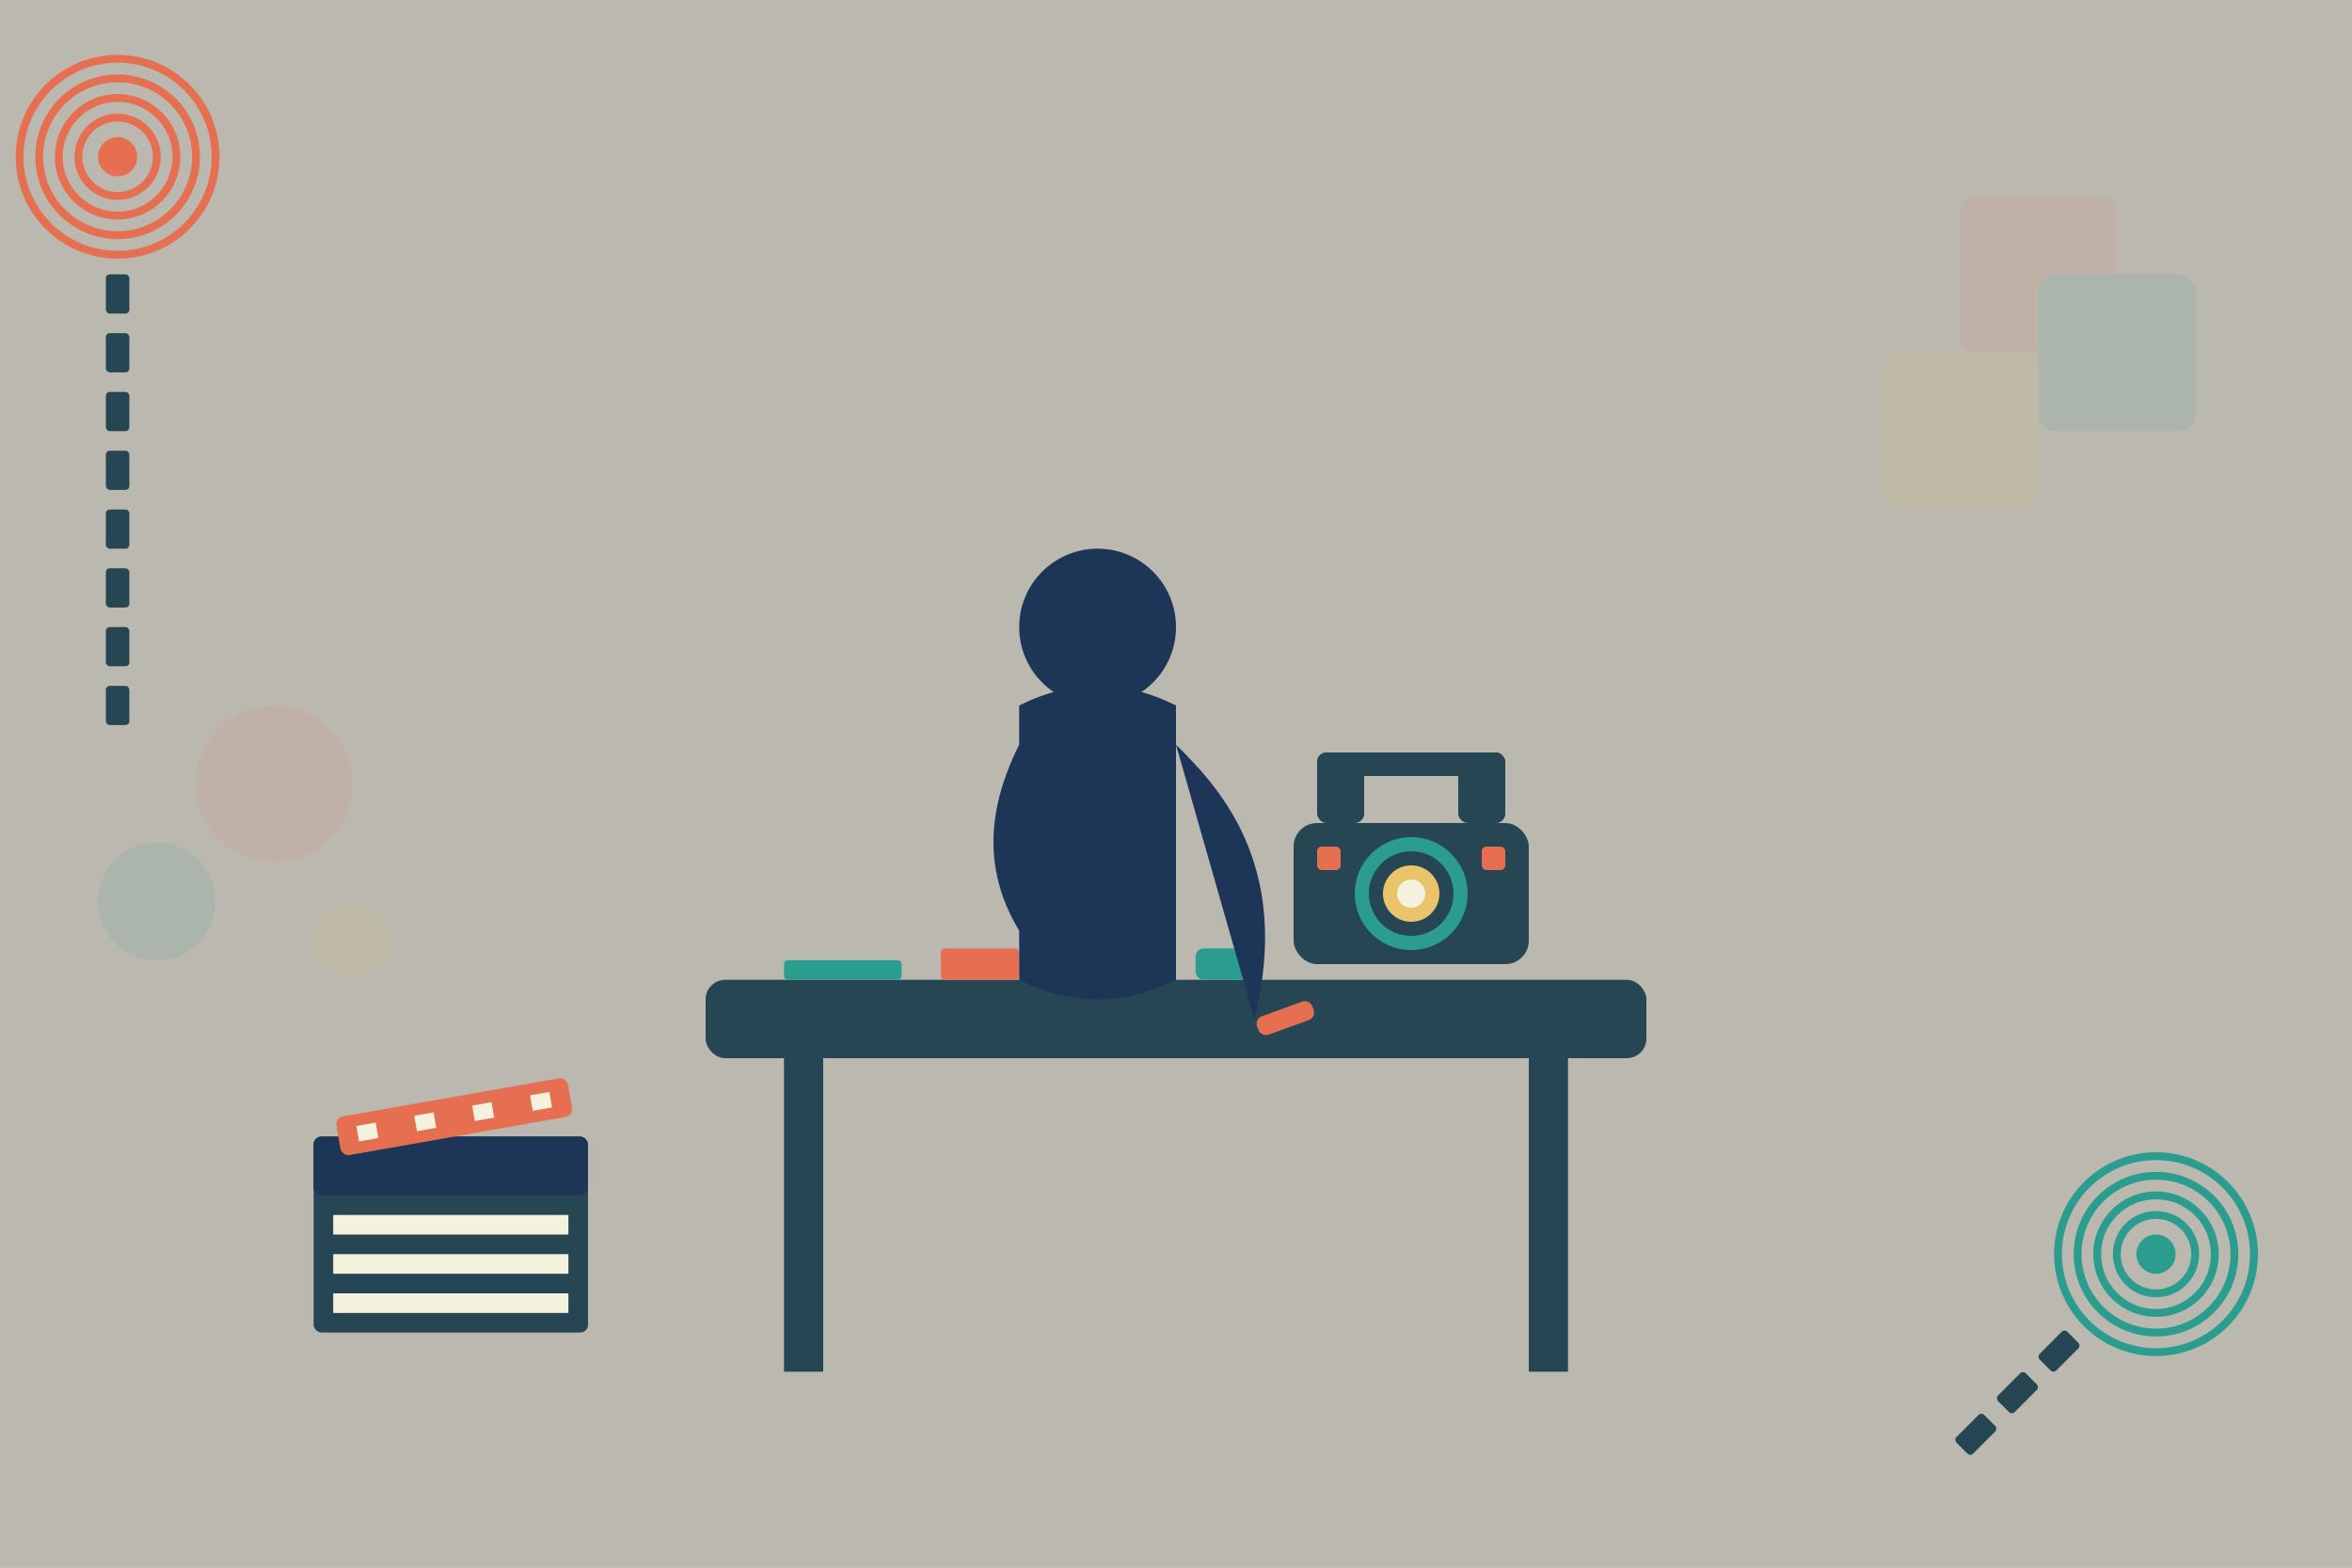 <svg xmlns="http://www.w3.org/2000/svg" viewBox="0 0 600 400" width="600" height="400">
  <rect x="0" y="0" width="600" height="400" fill="#808080" stroke="none"/>
  <!-- Fond -->
  <rect width="600" height="400" fill="#f4f1de" opacity="0.5"/>
  
  <!-- Technicien réparant une caméra (silhouette) -->
  <g transform="translate(180, 50)">
    <!-- Bureau de travail -->
    <rect x="0" y="200" width="240" height="20" rx="5" fill="#264653"/>
    <rect x="20" y="220" width="10" height="80" fill="#264653"/>
    <rect x="210" y="220" width="10" height="80" fill="#264653"/>
    
    <!-- Outils sur le bureau -->
    <rect x="20" y="195" width="30" height="5" rx="1" fill="#2a9d8f"/>
    <rect x="60" y="192" width="20" height="8" rx="1" fill="#e76f51"/>
    <circle cx="95" cy="195" r="5" fill="#e9c46a"/>
    <rect x="110" y="190" width="5" height="10" fill="#264653"/>
    <rect x="125" y="192" width="15" height="8" rx="2" fill="#2a9d8f"/>
    
    <!-- Caméra professionnelle -->
    <g transform="translate(150, 160) scale(1.2)">
      <!-- Corps principal -->
      <rect x="0" y="0" width="50" height="30" rx="5" fill="#264653"/>
      
      <!-- Objectif -->
      <circle cx="25" cy="15" r="12" fill="#2a9d8f"/>
      <circle cx="25" cy="15" r="9" fill="#264653"/>
      <circle cx="25" cy="15" r="6" fill="#e9c46a"/>
      <circle cx="25" cy="15" r="3" fill="#f4f1de"/>
      
      <!-- Poignée -->
      <rect x="5" y="-15" width="10" height="15" rx="2" fill="#264653"/>
      <rect x="35" y="-15" width="10" height="15" rx="2" fill="#264653"/>
      <rect x="5" y="-15" width="40" height="5" rx="2" fill="#264653"/>
      
      <!-- Détails -->
      <rect x="5" y="5" width="5" height="5" rx="1" fill="#e76f51"/>
      <rect x="40" y="5" width="5" height="5" rx="1" fill="#e76f51"/>
    </g>
    
    <!-- Technicien (silhouette) -->
    <g transform="translate(60, 80)">
      <!-- Tête -->
      <circle cx="40" cy="30" r="20" fill="#1d3557"/>
      
      <!-- Corps -->
      <path d="M20,50 Q40,40 60,50 L60,120 Q40,130 20,120 Z" fill="#1d3557"/>
      
      <!-- Bras gauche travaillant sur la caméra -->
      <path d="M20,60 C10,80 10,100 30,120 C40,130 50,120 45,110" fill="#1d3557"/>
      
      <!-- Bras droit tenant un outil -->
      <path d="M60,60 C70,70 90,90 80,130" fill="#1d3557"/>
      <rect x="80" y="130" width="15" height="5" rx="2" transform="rotate(-20, 80, 130)" fill="#e76f51"/>
    </g>
  </g>
  
  <!-- Éléments décoratifs rétro -->
  <!-- Spirales film rétro -->
  <g transform="translate(30, 40)">
    <circle cx="0" cy="0" r="25" fill="none" stroke="#e76f51" stroke-width="2"/>
    <circle cx="0" cy="0" r="20" fill="none" stroke="#e76f51" stroke-width="2"/>
    <circle cx="0" cy="0" r="15" fill="none" stroke="#e76f51" stroke-width="2"/>
    <circle cx="0" cy="0" r="10" fill="none" stroke="#e76f51" stroke-width="2"/>
    <circle cx="0" cy="0" r="5" fill="#e76f51"/>
    
    <!-- Perforations du film -->
    <g>
      <rect x="-3" y="30" width="6" height="10" rx="1" fill="#264653"/>
      <rect x="-3" y="45" width="6" height="10" rx="1" fill="#264653"/>
      <rect x="-3" y="60" width="6" height="10" rx="1" fill="#264653"/>
      <rect x="-3" y="75" width="6" height="10" rx="1" fill="#264653"/>
      <rect x="-3" y="90" width="6" height="10" rx="1" fill="#264653"/>
      <rect x="-3" y="105" width="6" height="10" rx="1" fill="#264653"/>
      <rect x="-3" y="120" width="6" height="10" rx="1" fill="#264653"/>
      <rect x="-3" y="135" width="6" height="10" rx="1" fill="#264653"/>
    </g>
  </g>
  
  <!-- Autre bobine film rétro -->
  <g transform="translate(550, 320)">
    <circle cx="0" cy="0" r="25" fill="none" stroke="#2a9d8f" stroke-width="2"/>
    <circle cx="0" cy="0" r="20" fill="none" stroke="#2a9d8f" stroke-width="2"/>
    <circle cx="0" cy="0" r="15" fill="none" stroke="#2a9d8f" stroke-width="2"/>
    <circle cx="0" cy="0" r="10" fill="none" stroke="#2a9d8f" stroke-width="2"/>
    <circle cx="0" cy="0" r="5" fill="#2a9d8f"/>
    
    <!-- Perforations du film -->
    <g transform="rotate(45)">
      <rect x="-3" y="30" width="6" height="10" rx="1" fill="#264653"/>
      <rect x="-3" y="45" width="6" height="10" rx="1" fill="#264653"/>
      <rect x="-3" y="60" width="6" height="10" rx="1" fill="#264653"/>
    </g>
  </g>
  
  <!-- Éléments décoratifs supplémentaires -->
  <g transform="translate(80, 290)">
    <!-- Clap de cinéma stylisé -->
    <rect x="0" y="0" width="70" height="50" rx="2" fill="#264653"/>
    <rect x="0" y="0" width="70" height="15" rx="2" fill="#1d3557"/>
    <rect x="5" y="20" width="60" height="5" fill="#f4f1de"/>
    <rect x="5" y="30" width="60" height="5" fill="#f4f1de"/>
    <rect x="5" y="40" width="60" height="5" fill="#f4f1de"/>
    
    <!-- Barre de clap -->
    <g transform="rotate(-10, 35, -10)">
      <rect x="5" y="-10" width="60" height="10" rx="2" fill="#e76f51"/>
      <rect x="10" y="-7" width="5" height="4" fill="#f4f1de"/>
      <rect x="25" y="-7" width="5" height="4" fill="#f4f1de"/>
      <rect x="40" y="-7" width="5" height="4" fill="#f4f1de"/>
      <rect x="55" y="-7" width="5" height="4" fill="#f4f1de"/>
    </g>
  </g>
  
  <!-- Éléments texturés en arrière-plan -->
  <g opacity="0.1">
    <rect x="500" y="50" width="40" height="40" rx="4" fill="#e76f51"/>
    <rect x="520" y="70" width="40" height="40" rx="4" fill="#2a9d8f"/>
    <rect x="480" y="90" width="40" height="40" rx="4" fill="#e9c46a"/>
    
    <circle cx="70" cy="200" r="20" fill="#e76f51"/>
    <circle cx="40" cy="230" r="15" fill="#2a9d8f"/>
    <circle cx="90" cy="240" r="10" fill="#e9c46a"/>
  </g>
</svg>
